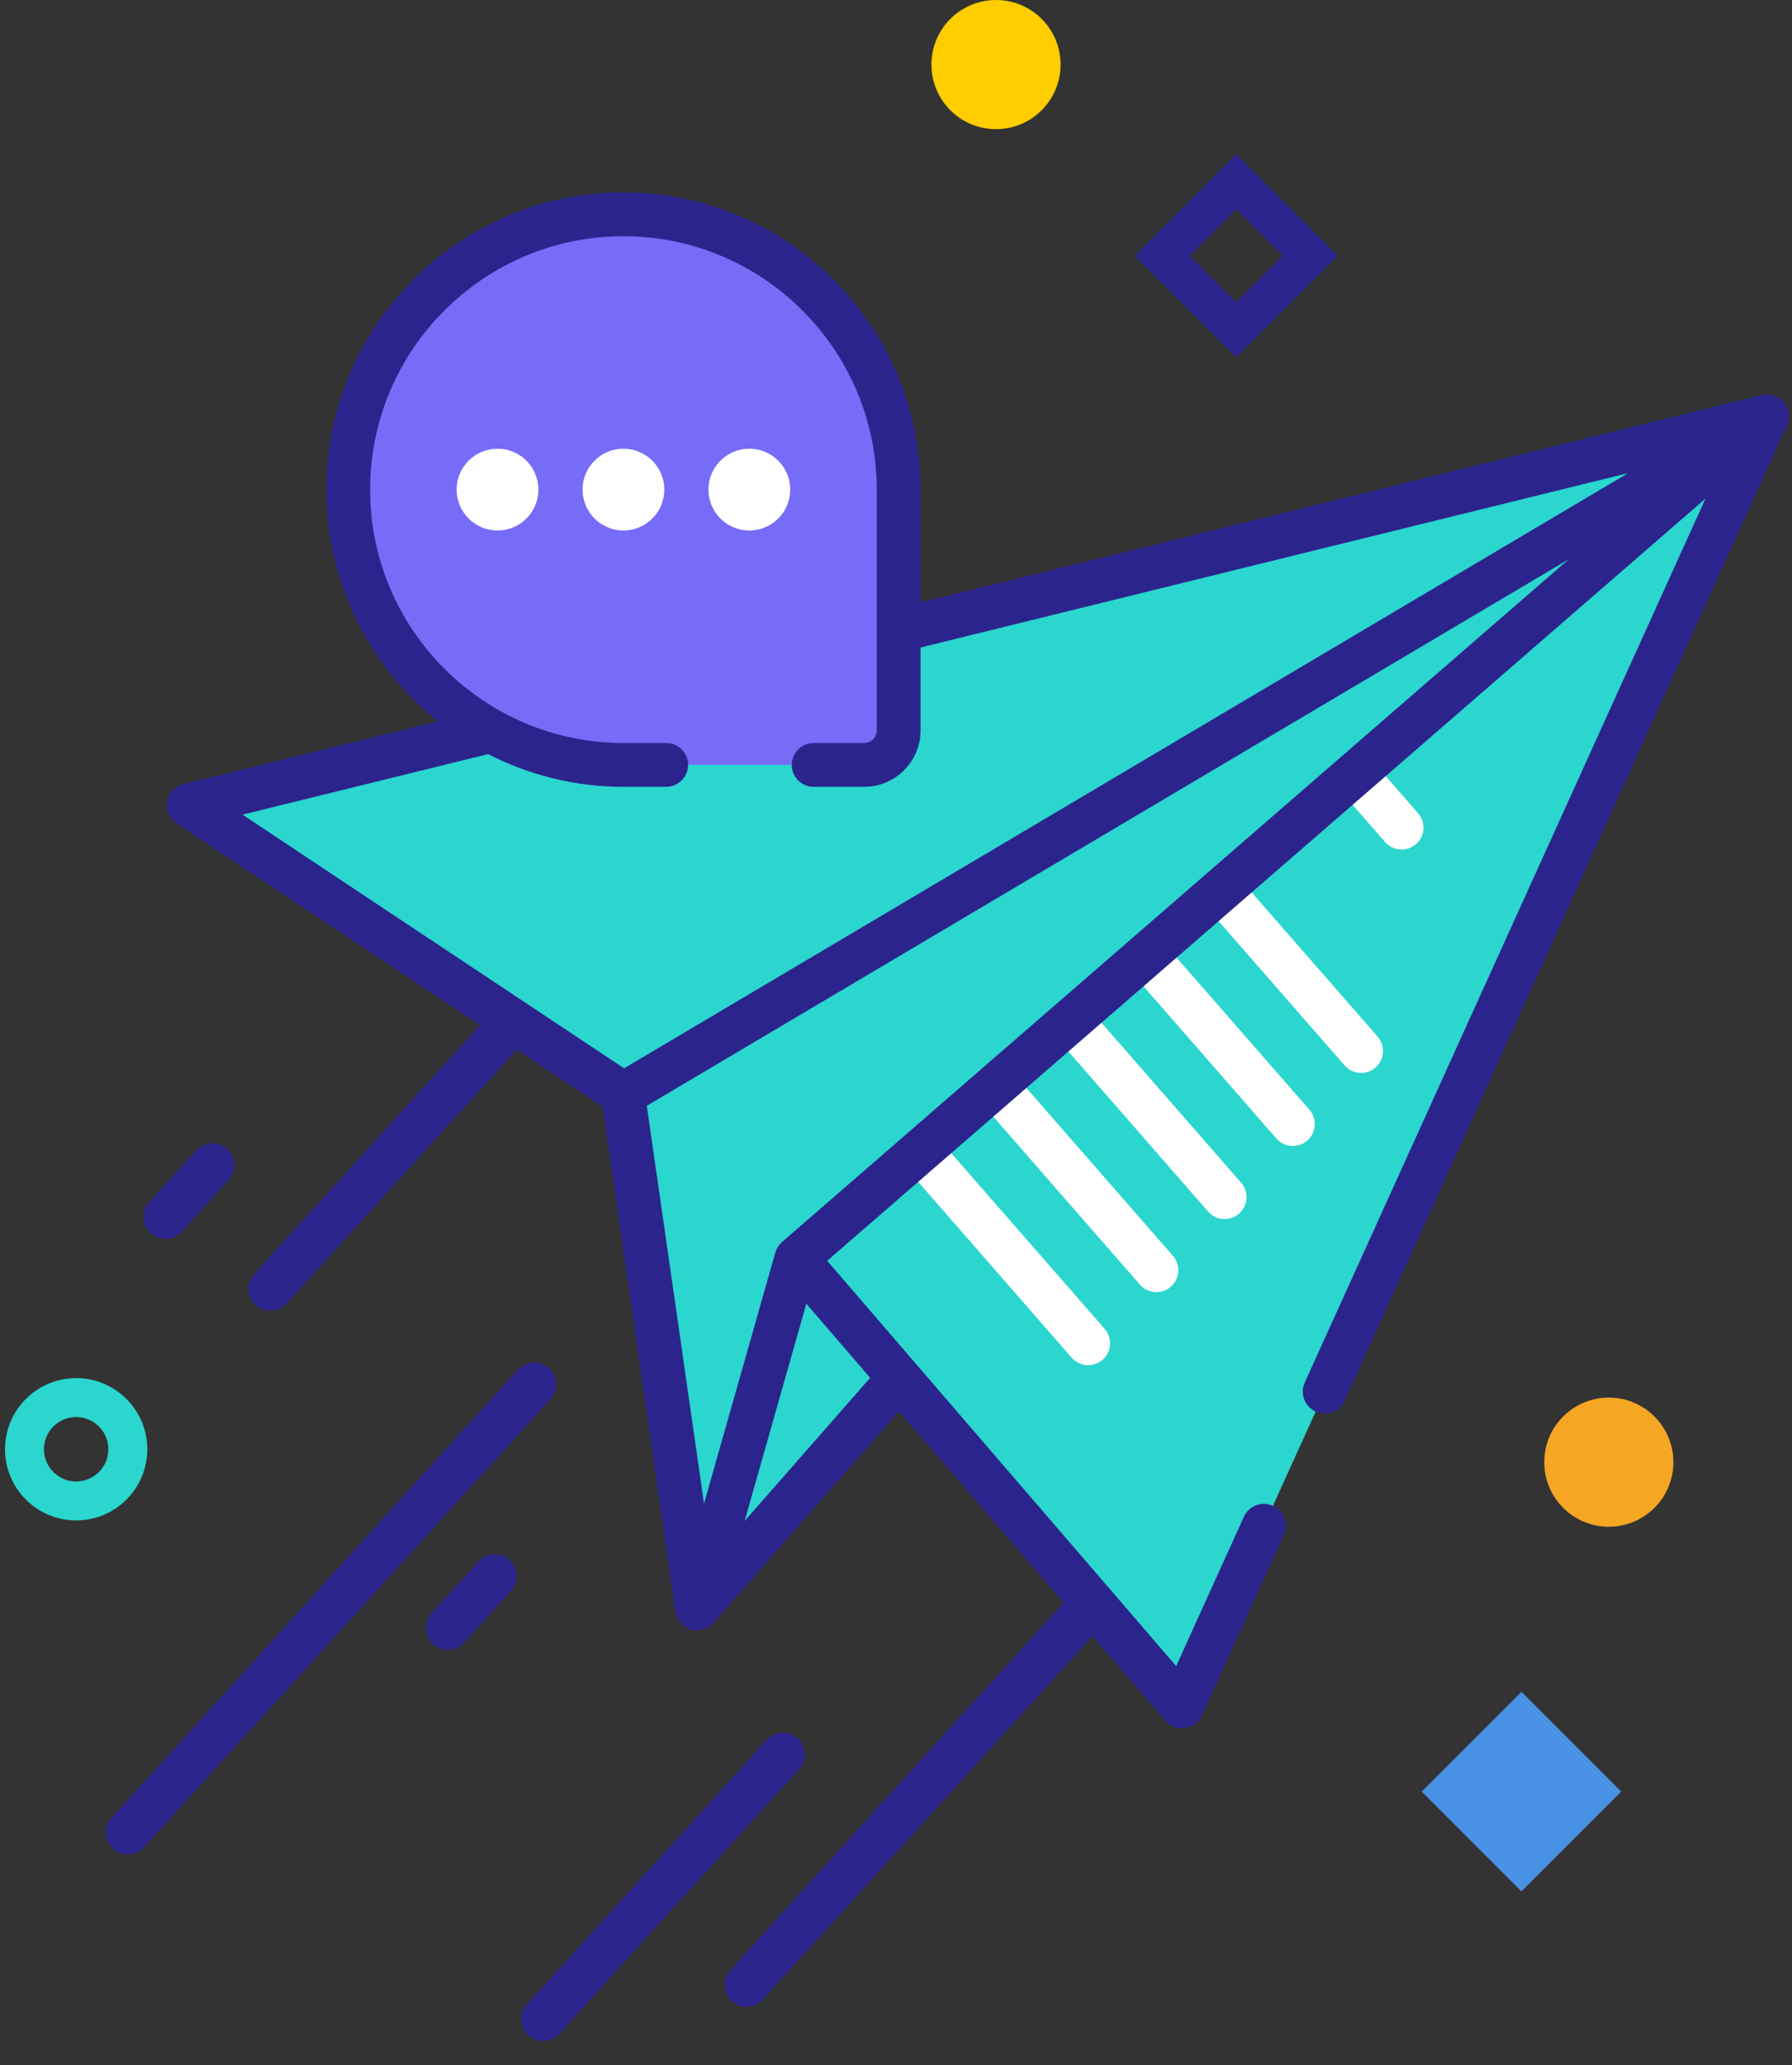 <svg width="92" height="106" viewBox="0 0 92 106" fill="none" xmlns="http://www.w3.org/2000/svg">
<rect x="0" y="0" width="92" height="106" fill="#333333" stroke="none"/>
<g clip-path="url(#clip0)">
<path d="M90.711 21.368L33.432 49.56L32.006 56.307L35.783 82.558L90.711 21.368Z" fill="#2AD6CE"/>
<path d="M40.886 64.594L35.783 82.558L46.283 70.861L40.886 64.594Z" fill="#2AD6CE"/>
<path d="M90.712 21.367L60.683 87.58L40.886 64.595L90.712 21.367Z" fill="#2AD6CE"/>
<path d="M56.607 69.79C56.139 70.197 55.428 70.15 55.018 69.682L46.4 59.812L48.098 58.339L56.712 68.201C57.122 68.669 57.075 69.38 56.607 69.79Z" fill="white"/>
<path d="M60.109 66.04C59.642 66.449 58.931 66.399 58.521 65.931L50.256 56.467L51.954 54.991L60.215 64.451C60.625 64.919 60.577 65.63 60.109 66.04Z" fill="white"/>
<path d="M63.612 62.289C63.144 62.699 62.433 62.651 62.024 62.184L54.112 53.122L55.81 51.646L63.72 60.703C64.127 61.171 64.08 61.882 63.612 62.289Z" fill="white"/>
<path d="M67.115 58.541C66.647 58.949 65.936 58.901 65.527 58.433L57.968 49.776L59.666 48.303L67.223 56.953C67.63 57.421 67.583 58.132 67.115 58.541Z" fill="white"/>
<path d="M70.618 54.791C70.15 55.2 69.439 55.151 69.032 54.683L61.824 46.431L63.522 44.955L70.726 53.203C71.133 53.671 71.086 54.382 70.618 54.791Z" fill="white"/>
<path d="M72.696 43.325C72.228 43.734 71.517 43.684 71.108 43.216L68.703 40.463L70.402 38.987L72.804 41.738C73.211 42.206 73.164 42.915 72.696 43.325Z" fill="white"/>
<path d="M32.006 56.158L90.711 21.369L9.697 41.332L32.006 56.158Z" fill="#2AD6CE"/>
<path d="M44.364 39.258H32.006C24.203 39.258 17.876 32.932 17.876 25.128C17.876 17.325 24.203 10.999 32.006 10.999C39.81 10.999 46.136 17.325 46.136 25.128V37.487C46.136 38.465 45.343 39.258 44.364 39.258Z" fill="#776CF7"/>
<path d="M38.47 27.227C39.629 27.227 40.569 26.288 40.569 25.128C40.569 23.969 39.629 23.03 38.47 23.03C37.31 23.03 36.371 23.969 36.371 25.128C36.371 26.288 37.31 27.227 38.47 27.227Z" fill="white"/>
<path d="M32.006 27.227C33.165 27.227 34.105 26.288 34.105 25.128C34.105 23.969 33.165 23.03 32.006 23.03C30.847 23.03 29.907 23.969 29.907 25.128C29.907 26.288 30.847 27.227 32.006 27.227Z" fill="white"/>
<path d="M25.542 27.227C26.702 27.227 27.641 26.288 27.641 25.128C27.641 23.969 26.702 23.03 25.542 23.03C24.383 23.03 23.443 23.969 23.443 25.128C23.443 26.288 24.383 27.227 25.542 27.227Z" fill="white"/>
<path fill-rule="evenodd" clip-rule="evenodd" d="M39.146 53.123C40.61 53.123 41.797 51.936 41.797 50.472C41.797 49.008 40.61 47.82 39.146 47.82C37.682 47.82 36.494 49.008 36.494 50.472C36.494 51.936 37.682 53.123 39.146 53.123Z" stroke="#2AD6CE" stroke-width="2"/>
<path d="M91.832 21.305C91.83 21.27 91.825 21.235 91.82 21.2C91.816 21.171 91.812 21.142 91.805 21.113C91.796 21.075 91.783 21.037 91.77 21C91.764 20.98 91.76 20.961 91.753 20.942C91.751 20.937 91.747 20.933 91.745 20.927C91.728 20.887 91.706 20.848 91.684 20.809C91.673 20.791 91.665 20.771 91.653 20.753C91.628 20.715 91.599 20.681 91.57 20.646C91.556 20.63 91.545 20.613 91.532 20.598C91.506 20.571 91.477 20.548 91.448 20.523C91.427 20.505 91.408 20.484 91.385 20.467L91.384 20.466C91.353 20.443 91.32 20.426 91.289 20.407C91.265 20.393 91.244 20.377 91.219 20.364C91.161 20.335 91.101 20.31 91.04 20.292C91.024 20.287 91.008 20.285 90.992 20.281C90.945 20.269 90.899 20.258 90.852 20.252C90.827 20.249 90.802 20.25 90.776 20.248C90.737 20.246 90.698 20.243 90.658 20.244C90.634 20.246 90.609 20.251 90.585 20.253C90.543 20.258 90.502 20.263 90.461 20.272C90.454 20.273 90.448 20.273 90.442 20.275L47.26 30.916V25.128C47.26 16.717 40.417 9.873 32.006 9.873C23.594 9.873 16.751 16.717 16.751 25.128C16.751 29.935 18.988 34.226 22.472 37.024L9.427 40.239C8.994 40.346 8.665 40.698 8.588 41.138C8.512 41.578 8.702 42.021 9.074 42.268L24.637 52.611L13.046 65.39C12.628 65.85 12.663 66.561 13.123 66.979C13.338 67.174 13.609 67.27 13.878 67.27C14.184 67.27 14.49 67.146 14.712 66.901L26.532 53.87L30.94 56.8L34.669 82.718C34.671 82.733 34.676 82.747 34.679 82.761C34.686 82.799 34.695 82.836 34.706 82.873C34.714 82.901 34.722 82.929 34.733 82.956C34.745 82.989 34.76 83.02 34.775 83.052C34.788 83.079 34.802 83.106 34.817 83.132C34.834 83.161 34.855 83.189 34.875 83.217C34.892 83.241 34.909 83.265 34.928 83.288C34.951 83.314 34.977 83.339 35.002 83.363C35.023 83.383 35.043 83.404 35.066 83.423C35.091 83.445 35.12 83.463 35.148 83.482C35.174 83.5 35.2 83.519 35.227 83.535C35.233 83.538 35.238 83.543 35.244 83.546C35.289 83.57 35.334 83.591 35.38 83.608C35.39 83.612 35.401 83.614 35.41 83.618C35.457 83.634 35.504 83.647 35.551 83.657C35.569 83.661 35.586 83.664 35.604 83.667C35.66 83.676 35.715 83.682 35.771 83.682C35.774 83.682 35.777 83.683 35.78 83.683C35.834 83.683 35.888 83.679 35.942 83.671C35.955 83.669 35.967 83.664 35.98 83.662C36.015 83.656 36.049 83.646 36.083 83.636C36.124 83.625 36.165 83.613 36.204 83.597C36.234 83.585 36.263 83.57 36.292 83.555C36.332 83.534 36.371 83.513 36.408 83.488C36.434 83.47 36.459 83.451 36.484 83.431C36.521 83.401 36.555 83.37 36.587 83.336C36.6 83.323 36.615 83.314 36.627 83.3L46.155 72.437L54.607 82.249L37.495 101.115C37.078 101.575 37.112 102.286 37.572 102.704C37.788 102.899 38.058 102.995 38.328 102.995C38.634 102.995 38.939 102.871 39.161 102.626L56.086 83.967L59.83 88.314C60.045 88.564 60.357 88.705 60.682 88.705C60.735 88.705 60.789 88.701 60.842 88.693C61.222 88.639 61.548 88.394 61.706 88.044L65.91 78.774C66.167 78.208 65.916 77.542 65.35 77.285C64.784 77.029 64.118 77.279 63.861 77.845L60.385 85.511L42.468 64.709L87.56 25.589L66.984 70.959C66.727 71.525 66.978 72.192 67.544 72.448C68.109 72.704 68.776 72.454 69.033 71.889L91.734 21.832C91.742 21.814 91.746 21.795 91.754 21.776C91.765 21.747 91.776 21.717 91.785 21.687C91.795 21.654 91.802 21.621 91.809 21.587C91.815 21.558 91.82 21.528 91.824 21.498C91.828 21.463 91.83 21.429 91.831 21.395C91.833 21.365 91.834 21.335 91.832 21.305ZM25.061 38.704C27.146 39.775 29.505 40.383 32.006 40.383H34.201C34.822 40.383 35.326 39.88 35.326 39.258C35.326 38.637 34.822 38.134 34.201 38.134H32.006C24.835 38.134 19.001 32.3 19.001 25.129C19.001 17.958 24.835 12.124 32.006 12.124C39.177 12.124 45.011 17.958 45.011 25.129V37.487C45.011 37.844 44.721 38.134 44.364 38.134H41.774C41.153 38.134 40.649 38.637 40.649 39.258C40.649 39.88 41.153 40.383 41.774 40.383H44.364C45.961 40.383 47.261 39.084 47.261 37.487V33.234L83.588 24.282L32.04 54.83L12.451 41.811L25.061 38.704ZM44.674 70.716L38.229 78.063L41.397 66.912L44.674 70.716ZM40.161 63.734L40.16 63.736L40.149 63.745C40.132 63.76 40.119 63.778 40.103 63.794C40.068 63.828 40.032 63.862 40.001 63.901C39.978 63.931 39.961 63.963 39.941 63.994C39.922 64.024 39.9 64.053 39.884 64.086C39.861 64.131 39.845 64.179 39.828 64.226C39.821 64.247 39.81 64.266 39.804 64.287L39.801 64.3L36.144 77.17L33.207 56.753L80.54 28.703L40.161 63.734Z" fill="#2C248D"/>
<path d="M40.946 89.222C40.486 88.804 39.774 88.838 39.357 89.299L27.052 102.865C26.634 103.325 26.669 104.037 27.129 104.454C27.345 104.65 27.615 104.746 27.884 104.746C28.191 104.746 28.496 104.621 28.718 104.377L41.023 90.81C41.441 90.35 41.406 89.639 40.946 89.222Z" fill="#2C248D"/>
<path d="M28.181 70.219C27.721 69.801 27.01 69.836 26.592 70.296L5.722 93.305C5.305 93.765 5.339 94.477 5.799 94.894C6.015 95.09 6.285 95.186 6.555 95.186C6.861 95.186 7.166 95.061 7.388 94.817L28.259 71.808C28.676 71.347 28.641 70.636 28.181 70.219Z" fill="#2C248D"/>
<path d="M24.565 80.139L22.156 82.794C21.739 83.254 21.774 83.966 22.234 84.383C22.449 84.579 22.72 84.675 22.989 84.675C23.295 84.675 23.601 84.55 23.823 84.306L26.231 81.65C26.649 81.19 26.614 80.479 26.154 80.061C25.694 79.644 24.982 79.678 24.565 80.139Z" fill="#2C248D"/>
<path d="M9.326 63.214L11.734 60.559C12.152 60.098 12.117 59.387 11.657 58.97C11.197 58.552 10.485 58.587 10.068 59.047L7.659 61.703C7.242 62.163 7.277 62.874 7.737 63.292C7.952 63.487 8.223 63.584 8.492 63.584C8.798 63.583 9.104 63.459 9.326 63.214Z" fill="#2C248D"/>
<path fill-rule="evenodd" clip-rule="evenodd" d="M3.91 77.034C5.374 77.034 6.562 75.846 6.562 74.382C6.562 72.918 5.374 71.73 3.91 71.73C2.446 71.73 1.258 72.918 1.258 74.382C1.258 75.846 2.446 77.034 3.91 77.034Z" stroke="#2AD6CE" stroke-width="2"/>
<path d="M83.23 91.952L78.109 86.832L72.989 91.952L78.109 97.072L83.23 91.952Z" fill="#4991E5"/>
<path d="M51.135 6.629H51.135C52.965 6.629 54.449 5.145 54.449 3.314V3.314C54.449 1.484 52.965 -1.09673e-05 51.135 -1.09673e-05H51.135C49.304 -1.09673e-05 47.82 1.484 47.82 3.314V3.314C47.82 5.145 49.304 6.629 51.135 6.629Z" fill="#FFCD00"/>
<path d="M82.595 78.359H82.595C84.426 78.359 85.91 76.875 85.91 75.045V75.045C85.91 73.214 84.426 71.73 82.595 71.73H82.595C80.765 71.73 79.281 73.214 79.281 75.045V75.045C79.281 76.875 80.765 78.359 82.595 78.359Z" fill="#F5A623"/>
<path d="M67.26 13.127L63.464 9.33L59.667 13.127L63.464 16.923L67.26 13.127Z" stroke="#2C248D" stroke-width="2"/>
</g>
<defs>
<clipPath id="clip0">
<rect width="91.865" height="105.708" fill="white"/>
</clipPath>
</defs>
</svg>
